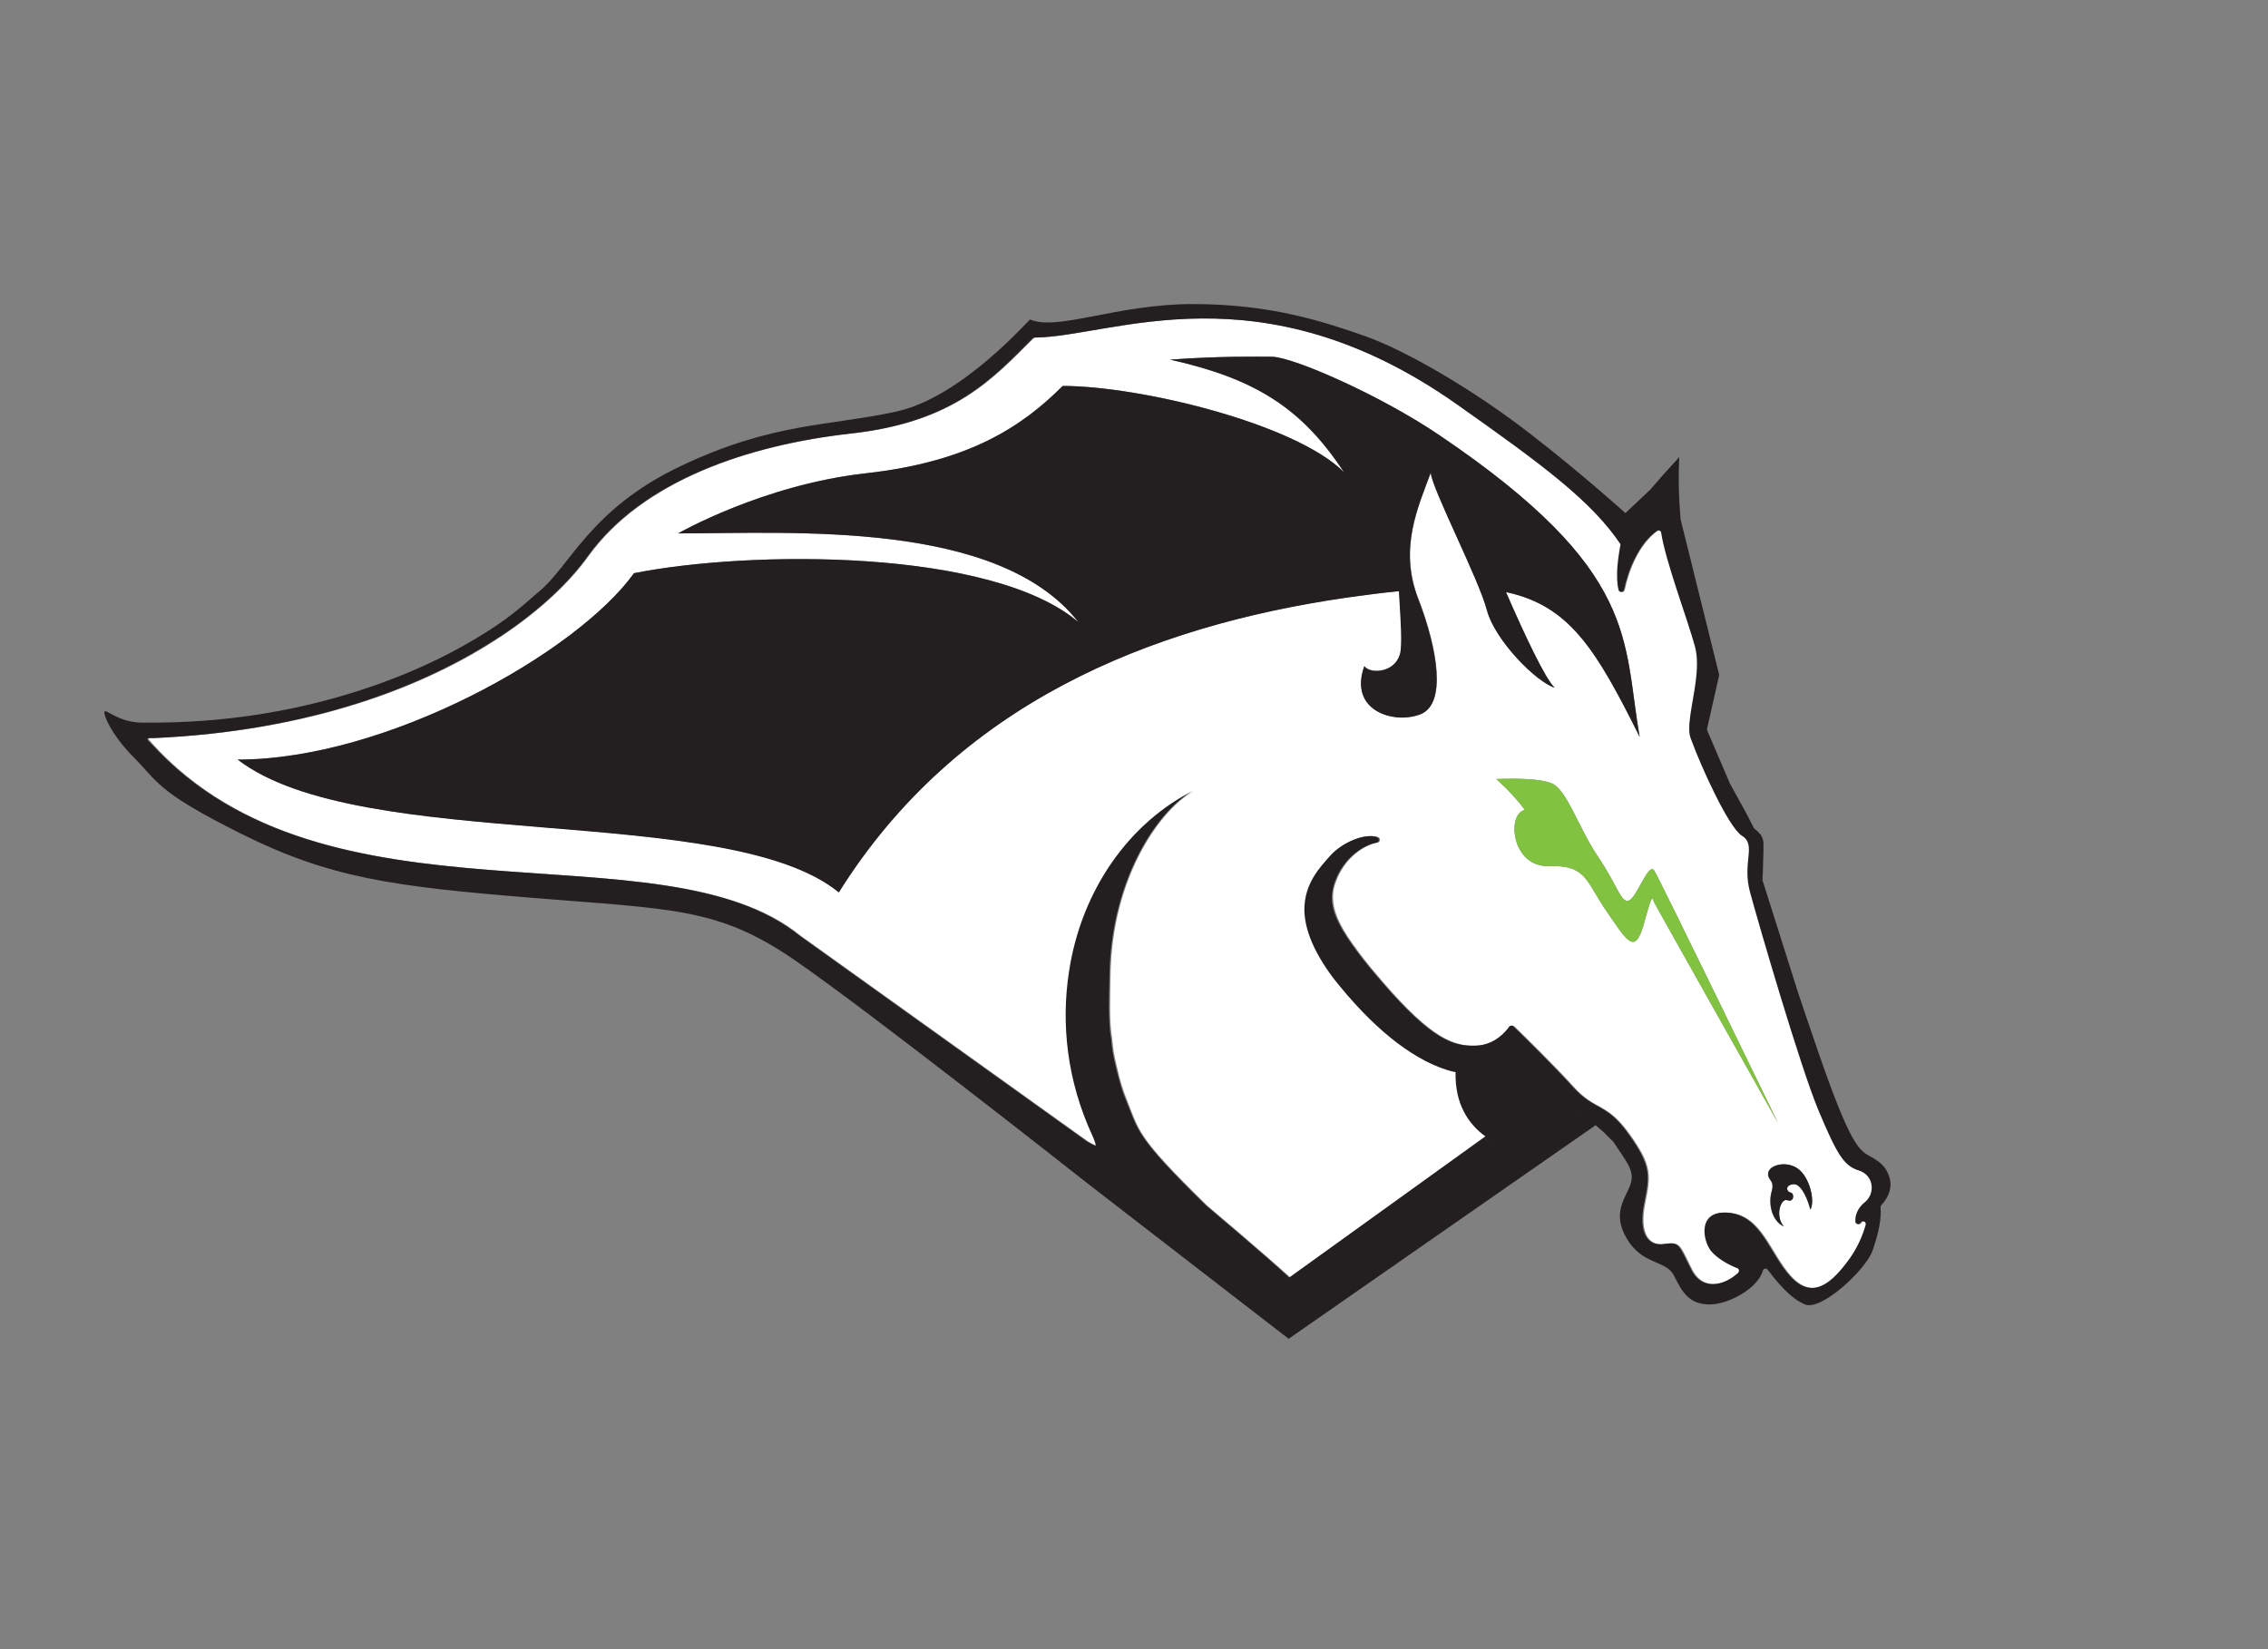 <?xml version="1.0" encoding="utf-8"?>
<!-- Generator: Adobe Illustrator 28.1.0, SVG Export Plug-In . SVG Version: 6.00 Build 0)  -->
<svg version="1.1" id="Layer_1" xmlns="http://www.w3.org/2000/svg" xmlns:xlink="http://www.w3.org/1999/xlink" x="0px" y="0px"
	 viewBox="0 0 792 576" style="enable-background:new 0 0 792 576;" xml:space="preserve">
<rect x="0" y="0" width="792" height="576" fill="#808080" stroke="none"/>
<style type="text/css">
	.st0{fill:none;}
	.st1{fill:#FFFFFF;}
	.st2{fill:#81C241;}
	.st3{fill:#231F20;}
</style>
<g>
	<path class="st0" d="M174.9,222.2C174.9,222.2,174.9,222.3,174.9,222.2L174.9,222.2C174.9,222.3,174.9,222.2,174.9,222.2z"/>
	<path class="st0" d="M556.9,393l0.3,0c0,0-0.1-0.1-0.1-0.1L556.9,393z"/>
	<path class="st0" d="M552.4,389.5c1.6,1.2,3.3,2.4,4.6,3.4C555.7,391.9,554,390.7,552.4,389.5L552.4,389.5z"/>
	<path class="st1" d="M551.4,388.7c0.3,0.3,0.7,0.5,1,0.8l0,0C552.1,389.2,551.7,389,551.4,388.7z"/>
	<path class="st1" d="M507.5,374.4c0,0,0-0.5,0-0.5C507.5,374.1,507.3,374.4,507.5,374.4z"/>
	<path class="st1" d="M550.5,388.1c0.3,0.2,0.5,0.4,0.8,0.6C551.1,388.5,550.8,388.3,550.5,388.1z"/>
	<path class="st1" d="M650.1,427C650,427.1,650,427.1,650.1,427c-0.5,0.9-1.8,0.6-1.9-0.4c-0.1-2.1,0.7-4.6,3.2-6.6
		c4-3.2,3.2-9.6-2-11.2c-5.2-1.6-7.6-5.6-14-20.8c-6.4-15.2-21.2-66.1-24-76.5c-2.8-10.4,2.4-16.4-2.8-19.6c-4.9-3-14.7-25-17.5-33
		c-0.2-0.5-0.3-1-0.5-1.4c-0.2-0.8-0.4-1.7-0.4-2.8c-0.1-5.8,2.7-14.9,2.7-22.8c0-2.2-0.2-4.2-0.7-6.1c-2.7-9.5-10.4-29.8-11.8-39.7
		c-0.1-0.7-0.9-1.1-1.5-0.7c-6.4,4.5-10.1,13.8-11.5,20.6c-0.2,1-1.7,1-1.9,0c-0.4-1.6-0.5-3.4-0.5-5.3c0-3.5,0.5-7.3,1.2-10.6l0,0
		c0,0,0,0,0,0c-10-14.9-26.7-27.5-57.2-48.9c-69-48.6-120.4-23.6-147.4-23.3c-0.3,0-0.5,0.1-0.7,0.3c-14.1,14.1-27.6,29.2-63.4,33.2
		c-36,4-73,16.5-92,42.9c-6.3,8.8-16.5,18.7-30.5,28c0,0,0,0,0,0l0,0c-26.4,17.6-66.6,33.1-121.3,35.5c-0.4,0-1.7-0.1-1.8,0.2
		c-0.1,0.3,0.9,1.1,1.1,1.5c61.4,67.9,178.2,28,226.6,67.3l100.4,71.9c0.3,0.2,2.1,1.2,2.5,1.3c0.1,0,0.5,0.3,0.5,0.2
		c0.1,0,0-0.2,0-0.3c0-0.2-0.1-0.4-0.1-0.5c-0.2-0.6-0.9-2.4-1-2.7c-9-19.2-11-39.1-8.2-57.3c4.3-28.5,21.3-52.2,43.9-63.5
		c-11.7,5.8-29.5,30-29.8,65.3c-0.1,6.8-0.5,15.6,0.6,21.7c0.4,3.7,0.3,4.4,2.1,11.6c0.5,2.4,1.8,6.6,2.7,8.8
		c4.8,11.9,3.3,13.2,28.3,37.7c0.2,0.2,20.5,17.3,29.1,25.2l67.8-48.8c1,0.8,2,1.5,3.1,2.2l0,0c-1.1-0.7-2.2-1.4-3.1-2.2l0.7-0.5
		c-5.9-4.2-10.7-11.1-10.4-22.5c-0.3,0-0.6-0.1-0.9-0.1c-12.5-3.2-26-13.4-39.4-29.7c-1.4-1.7-2.7-3.3-3.8-4.9
		c-6.2-8.7-8.5-15.8-8.7-21.5c-0.3-9.8,5.8-15.7,8.9-19.2c4.2-4.9,12.2-8.2,16.5-6.6c0.9,0.3,0.8,1.7-0.2,1.9
		c-4.4,0.7-10.6,4.7-13.9,12c-1.1,2.5-1.8,4.8-1.7,7.4c0.1,4.3,2,9.1,6.9,16c0.7,0.9,1.4,1.9,2.1,2.9s1.6,2,2.4,3.1
		c1.7,2.2,3.7,4.5,5.9,7.1c17.6,20.4,25.2,22.8,33.2,22.4c6.2-0.3,10-4.7,11.4-6.6c0.3-0.5,1-0.5,1.5-0.1c3.2,3.1,14.3,14,20.8,21.2
		c7.6,8.4,11.4,5.2,19.4,16.4c8,11.2,7.4,14.4,5.4,24.4c-2,10,1.2,14.8,6.8,14c5.6-0.8,5.2,0,9.6,8.8c4,8,12,5.4,16.4,1.3
		c0.5-0.5,0.4-1.4-0.3-1.7c-2.6-0.9-7-3.2-9.2-6.1c-2.8-3.6-4.8-14.4,6.4-13.2c11.2,1.2,14,14,21.2,22c7.2,8,13.6,3.6,20-4.4
		c3.9-4.9,5.9-10.1,6.8-13.4C652.1,426.7,650.7,426.1,650.1,427z M499.7,165c-4.4,12-11.2,26.4-4.4,44c6.8,17.6,10,36.8,0.8,40.4
		c-9.2,3.6-25.2-1.2-19.6-16.8c2,2.8,10.4,2.4,12.4-4c1-3.2,0.3-12.1-0.3-22.2c-5.5,0.6-11.4,1.3-17.9,2.2
		c-69.4,10-136.5,37.3-177.7,103C254.1,279.8,126,298.3,83,265.3c52,0,118.3-37.1,138.4-65.1c40-8,124.8-8.8,155.2,17.1
		c-28-35.8-99.8-31-139.8-31c0,0,29.6-17,65.6-21s54.5-16.3,68.7-30.5c26.9,0,81.2,13.1,98.2,30.1c-14.9-22.6-31.3-32.7-60.7-39.3
		c18.2-1.3,30.5-1,35.5-1c7.4,0,38.1,13.5,58.7,27.5c70.1,47.5,63.8,71.5,69.8,105.3c-15.2-30.5-24.5-45.9-46.7-50.6
		c6.3,14.5,13.7,30.3,17,33.4c-6.4-2-20.8-16.4-23.6-27.2C516.5,202.2,500.1,170.6,499.7,165z M577.7,315.3
		c-0.8-1.6-0.4-4.4-3.6,7.2c-3.2,11.6-6,6-13.2-4.4c-7.2-10.4-6.8-16-20-15.6c-13.2,0.4-14.8-18.4-8.4-19.6c-4.4-6-10-10.8-10-10.8
		s14.4-0.8,19.6,1.6c5.2,2.4,9.2,15.6,16,25.6c6.8,10,8,16.4,10.8,15.2c2.8-1.2,6.8-13.6,8.8-10.4c2,3.2,43.2,88.1,43.2,88.1
		S578.5,316.9,577.7,315.3z M632.1,422.5c-0.4-2.3-2.9-9.2-5.9-8.9c-3,0.3-2.6,2.6-1,2.9c1.5,0.3,1.2,3.6-1.1,2.7
		c-2.3-0.9-4.4,5.6-1.2,9.2c-4.3-2-5.5-8-4.3-12.2c1.2-4.2-1.5-3.8-1.2-6.5c0.3-2.7,6.2-4.5,10.4-1.5
		C632.1,411.3,633.9,419.7,632.1,422.5z"/>
	<path class="st2" d="M577.7,304.1c-2-3.2-6,9.2-8.8,10.4c-2.8,1.2-4-5.2-10.8-15.2c-6.8-10-10.8-23.2-16-25.6
		c-5.2-2.4-19.6-1.6-19.6-1.6s5.6,4.8,10,10.8c-6.4,1.2-4.8,20,8.4,19.6c13.2-0.4,12.8,5.2,20,15.6c7.2,10.4,10,16,13.2,4.4
		c3.2-11.6,2.8-8.8,3.6-7.2c0.8,1.6,43.2,76.9,43.2,76.9S579.7,307.3,577.7,304.1z"/>
	<path class="st3" d="M627.9,408.2c-4.2-3-10.1-1.2-10.4,1.5c-0.3,2.7,2.4,2.3,1.2,6.5c-1.2,4.2,0,10.2,4.3,12.2
		c-3.3-3.6-1.1-10.1,1.2-9.2c2.3,0.9,2.6-2.4,1.1-2.7c-1.5-0.3-2-2.6,1-2.9c3-0.3,5.4,6.6,5.9,8.9
		C633.9,419.7,632.1,411.3,627.9,408.2z"/>
	<path class="st3" d="M542.9,240.2c-3.3-3.1-10.7-18.9-17-33.4c22.2,4.7,31.5,20.1,46.7,50.6c-6-33.8,0.4-57.8-69.8-105.3
		c-20.6-14-51.4-27.5-58.7-27.5c-5,0-17.3-0.3-35.5,1c29.4,6.6,45.8,16.6,60.7,39.3c-17-17-71.3-30.1-98.2-30.1
		c-14.2,14.2-32.7,26.5-68.7,30.5s-65.6,21-65.6,21c40,0,111.8-4.8,139.8,31c-30.4-25.9-115.2-25.1-155.2-17.1
		C201.3,228.1,135,265.3,83,265.3c43,33.1,171.1,14.6,209.9,46.4c41.1-65.7,108.3-93,177.7-103c6.5-0.9,12.4-1.7,17.9-2.2
		c0.6,10.1,1.3,19,0.3,22.2c-2,6.4-10.4,6.8-12.4,4c-5.6,15.6,10.4,20.4,19.6,16.8c9.2-3.6,6-22.8-0.8-40.4c-6.8-17.6,0-32,4.4-44
		c0.4,5.6,16.8,37.2,19.6,48C522.1,223.8,536.5,238.2,542.9,240.2z"/>
	<path class="st3" d="M659.8,411.2c-1.2-4-3.6-5.6-7.2-7.6c-3.6-2-6.8-4.8-17.6-36c-2.8-8.1-5.1-15-7.1-20.9l-12.4-39.2v-1l0-0.6
		l0.1-1.2l0.2-7.5v-2.9c0-0.1,0-0.1,0-0.2l-0.3-1.3c0-0.1,0-0.2-0.1-0.2l-0.5-1c0-0.1-0.1-0.2-0.2-0.2l-0.9-1c0,0-0.1-0.1-0.1-0.1
		l-1.1-0.9c-0.1-0.1-0.2-0.2-0.2-0.3l-2.5-4.9l-6-10.9c0,0,0-0.1,0-0.1l-7.7-18c-0.1-0.2-0.1-0.4-0.1-0.6l4.2-18.6
		c0-0.1,0-0.3,0-0.5l-13.4-54c0,0,0,0,0,0c0-0.2-1.1-10.1-0.5-21.9c-0.5,0.6-1,1.2-1.6,1.8c-2.7,2.9-5.7,6.3-8.5,9.6
		c0,0-8.7,8.2-8.7,8.2S552.2,165.3,535,152c-20.2-15.8-44.3-29.7-58.3-34.6c-14.5-5.1-33-11.2-60.1-11.2c-26.6,0-47.2,9.5-56.9,5.4
		c-0.3-0.1-23.6,27-46.5,32.1c-23.4,5.2-43.1,3.7-75.3,19c-32,15.1-38.8,35.2-50,44.2c-2.9,2.3-7.8,7.4-18.1,13.9
		c-9.7,6.1-22.3,12.8-39.3,18.7c-37.2,13-68.5,12.9-80.6,12.9c-9.7,0-14-6.3-13.4-3.1c0.6,3.1,4.5,9.4,9.4,14.4
		c9.3,9.2,8.2,12.5,38.1,27.4c31.2,15.6,53,18.5,102,22.5c49,4,64.8,3.4,91.3,21.6c26.5,18.2,101.8,77.6,101.8,77.6l4,3.1l66.9,51.7
		L557.2,393l-0.3,0l0.2-0.1c0,0,0.1,0.1,0.1,0.1l3,2.6c0.4,0.5,3.2,3.2,3.2,3.2c4.4,6.8,7.6,10,6,14.8c-1.6,4.8-6.8,10-1.2,19.2
		c5.6,9.2,13.6,7.2,16.4,12.8c2.8,5.6,5.2,10,12.4,10c6.5,0,16.8-5.5,18.6-11.8c0.2-0.8,1.2-1,1.7-0.3c3.7,4.8,8,10,13,12.1
		c5.6,2.4,21.2-12,23.6-18.8c2.3-6.6,3.1-11.3,2.8-15.2c0-0.3,0.1-0.5,0.3-0.7C659.2,418.5,661,415,659.8,411.2z M625,445.6
		c-7.2-8-10-20.8-21.2-22c-11.2-1.2-9.2,9.6-6.4,13.2c2.2,2.8,6.7,5.2,9.2,6.1c0.7,0.2,0.9,1.1,0.3,1.7c-4.4,4.1-12.4,6.7-16.4-1.3
		c-4.4-8.8-4-9.6-9.6-8.8c-5.6,0.8-8.8-4-6.8-14c2-10,2.6-13.2-5.4-24.4c-8-11.2-11.8-8-19.4-16.4c-6.5-7.2-17.6-18.1-20.8-21.2
		c-0.4-0.4-1.1-0.4-1.5,0.1c-1.4,2-5.2,6.3-11.4,6.6c-8,0.4-15.6-2-33.2-22.4c-2.2-2.6-4.2-4.9-5.9-7.1c-0.9-1.1-1.7-2.1-2.4-3.1
		s-1.5-2-2.1-2.9c-4.9-6.9-6.9-11.7-6.9-16c0-2.6,0.6-4.9,1.7-7.4c3.3-7.3,9.6-11.2,13.9-12c1-0.2,1.1-1.5,0.2-1.9
		c-4.3-1.5-12.3,1.8-16.5,6.6c-3.1,3.6-9.1,9.4-8.9,19.2c0.2,5.7,2.5,12.7,8.7,21.5c1.1,1.6,2.4,3.2,3.8,4.9
		c13.4,16.3,26.9,26.5,39.4,29.7c-0.2,0,0-0.3,0-0.5c0,0,0,0.5,0,0.5c0.3,0,0.6,0.1,0.9,0.1c-0.3,11.3,4.6,18.3,10.4,22.5l-0.7,0.5
		c1,0.8,2,1.5,3.1,2.2l0,0c-1.1-0.7-2.2-1.4-3.1-2.2l-67.8,48.8c-8.5-7.9-28.9-25-29.1-25.2c-25-24.5-23.4-25.8-28.3-37.7
		c-0.9-2.1-2.1-6.3-2.7-8.8c-1.8-7.2-1.7-7.9-2.1-11.6c-1.1-6.1-0.7-14.9-0.6-21.7c0.4-35.3,18.1-59.5,29.8-65.3
		c-22.7,11.2-39.6,34.9-43.9,63.5c-2.8,18.2-0.7,38.1,8.2,57.3c0.2,0.4,0.9,2.1,1,2.7c0,0.1,0.1,0.3,0.1,0.5c0,0.1,0.1,0.3,0,0.3
		c-0.1,0-0.4-0.2-0.5-0.2c-0.5-0.2-2.2-1.1-2.5-1.3l-100.4-71.9c-48.4-39.3-165.2,0.5-226.6-67.3c-0.3-0.3-1.3-1.1-1.1-1.5
		c0.1-0.3,1.4-0.2,1.8-0.2c54.7-2.4,94.9-18,121.3-35.5c0,0,0,0,0.1,0c14-9.3,24.2-19.2,30.5-28c19-26.4,56-38.9,92-42.9
		c35.8-4,49.3-19.1,63.4-33.2c0.2-0.2,0.4-0.3,0.7-0.3c27-0.2,78.4-25.3,147.4,23.3c30.5,21.5,47.2,34,57.2,48.9c0,0,0,0,0,0l0,0
		c-0.6,3.3-1.2,7.1-1.2,10.6c0,1.9,0.1,3.8,0.5,5.3c0.2,1,1.7,1,1.9,0c1.4-6.8,5.1-16.1,11.5-20.6c0.6-0.4,1.4-0.1,1.5,0.7
		c1.5,9.9,9.2,30.2,11.8,39.7c0.5,1.9,0.7,3.9,0.7,6.1c0,7.9-2.8,17-2.7,22.8c0,1,0.1,2,0.4,2.8c0.1,0.4,0.3,0.9,0.5,1.4
		c2.9,8,12.7,30,17.5,33c5.2,3.2,0,9.2,2.8,19.6c2.8,10.4,17.6,61.3,24,76.5c6.4,15.2,8.8,19.2,14,20.8c5.2,1.6,6,8,2,11.2
		c-2.5,2-3.3,4.6-3.2,6.6c0,1,1.3,1.3,1.8,0.5c0,0,0-0.1,0-0.1c0.6-1,2.1-0.3,1.8,0.8c-0.9,3.3-2.9,8.5-6.8,13.4
		C638.6,449.2,632.2,453.6,625,445.6z M551.3,388.7c-0.3-0.2-0.5-0.4-0.8-0.6C550.8,388.3,551.1,388.5,551.3,388.7z M552.4,389.5
		c-0.4-0.3-0.7-0.5-1-0.8C551.7,389,552.1,389.2,552.4,389.5c1.6,1.2,3.3,2.4,4.6,3.4C555.7,391.9,554,390.7,552.4,389.5z"/>
</g>
</svg>
